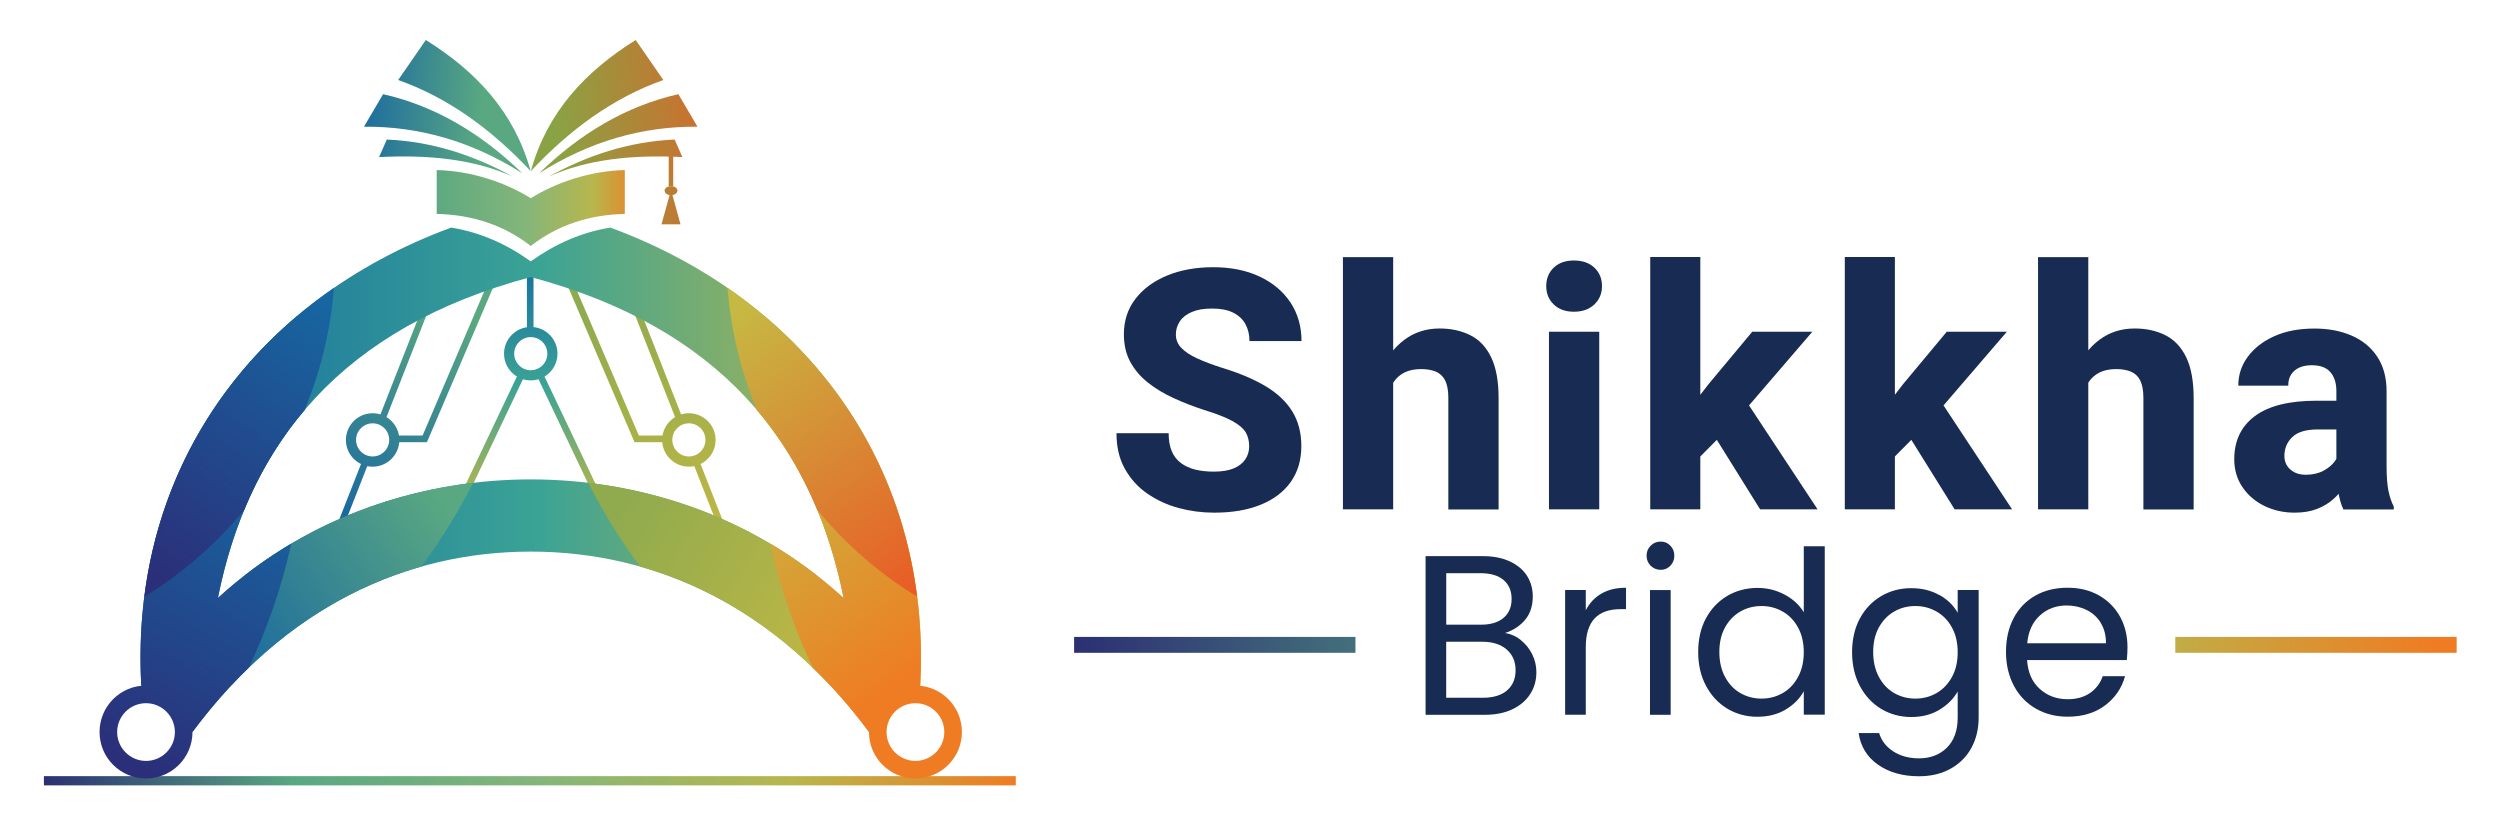 <?xml version="1.0" encoding="UTF-8"?>
<svg id="Layer_1" xmlns="http://www.w3.org/2000/svg" version="1.1" xmlns:xlink="http://www.w3.org/1999/xlink" viewBox="0 0 408.85 134.98">
  <!-- Generator: Adobe Illustrator 29.7.1, SVG Export Plug-In . SVG Version: 2.1.1 Build 8)  -->
  <defs>
    <style>
      .st0 {
        fill: url(#linear-gradient2);
      }

      .st1 {
        fill: url(#linear-gradient33);
      }

      .st2 {
        fill: url(#linear-gradient10);
      }

      .st3 {
        fill: url(#linear-gradient32);
      }

      .st4 {
        fill: url(#linear-gradient21);
      }

      .st5 {
        fill: url(#linear-gradient27);
      }

      .st6 {
        fill: url(#linear-gradient26);
      }

      .st7 {
        fill: url(#linear-gradient1);
      }

      .st8 {
        fill: url(#linear-gradient9);
      }

      .st9 {
        fill: url(#linear-gradient18);
      }

      .st10 {
        fill: url(#linear-gradient23);
      }

      .st11 {
        fill: url(#linear-gradient8);
      }

      .st12 {
        fill: url(#linear-gradient11);
      }

      .st13 {
        fill: url(#linear-gradient16);
      }

      .st14 {
        fill: url(#linear-gradient24);
      }

      .st15 {
        fill: url(#linear-gradient30);
      }

      .st16 {
        fill: url(#linear-gradient22);
      }

      .st17 {
        fill: url(#linear-gradient29);
      }

      .st18 {
        fill: url(#linear-gradient19);
      }

      .st19 {
        fill: url(#linear-gradient12);
      }

      .st20 {
        fill: url(#linear-gradient28);
      }

      .st21 {
        fill: url(#linear-gradient7);
      }

      .st22 {
        fill: url(#linear-gradient20);
      }

      .st23 {
        fill: url(#linear-gradient4);
      }

      .st24 {
        fill: url(#linear-gradient31);
      }

      .st25 {
        fill: url(#linear-gradient14);
      }

      .st26 {
        fill: url(#linear-gradient5);
      }

      .st27 {
        fill: url(#linear-gradient3);
      }

      .st28 {
        fill: url(#linear-gradient25);
      }

      .st29 {
        fill: #182b53;
      }

      .st30 {
        fill: url(#linear-gradient15);
      }

      .st31 {
        fill: url(#linear-gradient17);
      }

      .st32 {
        fill: url(#linear-gradient6);
      }

      .st33 {
        fill: url(#linear-gradient13);
      }

      .st34 {
        fill: url(#linear-gradient);
      }
    </style>
    <linearGradient id="linear-gradient" x1="55.3" y1="388.01" x2="70.29" y2="424.4" gradientTransform="translate(0 473.64) scale(1 -1)" gradientUnits="userSpaceOnUse">
      <stop offset="0" stop-color="#1766a1"/>
      <stop offset="1" stop-color="#59a882"/>
    </linearGradient>
    <linearGradient id="linear-gradient1" x1="86.8" y1="389.17" x2="86.8" y2="432.83" gradientTransform="translate(0 473.64) scale(1 -1)" gradientUnits="userSpaceOnUse">
      <stop offset="0" stop-color="#c6b943"/>
      <stop offset=".49" stop-color="#3ba395"/>
      <stop offset="1" stop-color="#136aa2"/>
      <stop offset="1" stop-color="#90ab4e"/>
    </linearGradient>
    <linearGradient id="linear-gradient2" x1="69.84" y1="439.63" x2="105.11" y2="439.63" gradientTransform="translate(0 473.64) scale(1 -1)" gradientUnits="userSpaceOnUse">
      <stop offset="0" stop-color="#59a882"/>
      <stop offset=".47" stop-color="#86b679"/>
      <stop offset=".77" stop-color="#b8b64c"/>
      <stop offset="1" stop-color="#ef7c22"/>
    </linearGradient>
    <linearGradient id="linear-gradient3" x1="56.85" y1="449.18" x2="78.11" y2="447.43" gradientTransform="translate(0 473.64) scale(1 -1)" gradientUnits="userSpaceOnUse">
      <stop offset="0" stop-color="#1766a1"/>
      <stop offset="1" stop-color="#59a882"/>
    </linearGradient>
    <linearGradient id="linear-gradient4" x1="57.18" y1="453.15" x2="78.44" y2="451.4" gradientTransform="translate(0 473.64) scale(1 -1)" gradientUnits="userSpaceOnUse">
      <stop offset="0" stop-color="#1766a1"/>
      <stop offset="1" stop-color="#59a882"/>
    </linearGradient>
    <linearGradient id="linear-gradient5" x1="57.59" y1="458.07" x2="78.84" y2="456.32" gradientTransform="translate(0 473.64) scale(1 -1)" gradientUnits="userSpaceOnUse">
      <stop offset="0" stop-color="#1766a1"/>
      <stop offset="1" stop-color="#59a882"/>
    </linearGradient>
    <linearGradient id="linear-gradient6" x1="91.01" y1="447.02" x2="126.51" y2="450.12" gradientTransform="translate(0 473.64) scale(1 -1)" gradientUnits="userSpaceOnUse">
      <stop offset="0" stop-color="#89a344"/>
      <stop offset="1" stop-color="#eb5724"/>
    </linearGradient>
    <linearGradient id="linear-gradient7" x1="90.66" y1="450.99" x2="126.16" y2="454.08" gradientTransform="translate(0 473.64) scale(1 -1)" gradientUnits="userSpaceOnUse">
      <stop offset="0" stop-color="#89a344"/>
      <stop offset="1" stop-color="#eb5724"/>
    </linearGradient>
    <linearGradient id="linear-gradient8" x1="90.23" y1="455.92" x2="125.73" y2="459.01" gradientTransform="translate(0 473.64) scale(1 -1)" gradientUnits="userSpaceOnUse">
      <stop offset="0" stop-color="#89a344"/>
      <stop offset="1" stop-color="#eb5724"/>
    </linearGradient>
    <linearGradient id="linear-gradient9" x1="91.26" y1="444.08" x2="126.76" y2="447.17" gradientTransform="translate(0 473.64) scale(1 -1)" gradientUnits="userSpaceOnUse">
      <stop offset="0" stop-color="#89a344"/>
      <stop offset="1" stop-color="#eb5724"/>
    </linearGradient>
    <linearGradient id="linear-gradient10" x1="91.78" y1="438.14" x2="127.28" y2="441.23" gradientTransform="translate(0 473.64) scale(1 -1)" gradientUnits="userSpaceOnUse">
      <stop offset="0" stop-color="#89a344"/>
      <stop offset="1" stop-color="#eb5724"/>
    </linearGradient>
    <linearGradient id="linear-gradient11" x1="91.54" y1="440.88" x2="127.04" y2="443.97" gradientTransform="translate(0 473.64) scale(1 -1)" gradientUnits="userSpaceOnUse">
      <stop offset="0" stop-color="#89a344"/>
      <stop offset="1" stop-color="#eb5724"/>
    </linearGradient>
    <linearGradient id="linear-gradient12" x1="55.28" y1="388.01" x2="70.28" y2="424.4" gradientTransform="translate(-343.36 149.63) rotate(68.58) scale(1 -1)" gradientUnits="userSpaceOnUse">
      <stop offset="0" stop-color="#1766a1"/>
      <stop offset="1" stop-color="#59a882"/>
    </linearGradient>
    <linearGradient id="linear-gradient13" x1="55.65" y1="387.86" x2="70.64" y2="424.26" gradientTransform="translate(-328.85 170.91) rotate(68.58) scale(1 -1)" gradientUnits="userSpaceOnUse">
      <stop offset="0" stop-color="#1766a1"/>
      <stop offset="1" stop-color="#59a882"/>
    </linearGradient>
    <linearGradient id="linear-gradient14" x1="60.81" y1="385.73" x2="75.81" y2="422.13" gradientTransform="translate(0 473.64) scale(1 -1)" gradientUnits="userSpaceOnUse">
      <stop offset="0" stop-color="#1766a1"/>
      <stop offset="1" stop-color="#59a882"/>
    </linearGradient>
    <linearGradient id="linear-gradient15" x1="86.71" y1="389.17" x2="86.71" y2="432.83" gradientTransform="translate(0 473.64) scale(1 -1)" gradientUnits="userSpaceOnUse">
      <stop offset="0" stop-color="#c6b943"/>
      <stop offset=".49" stop-color="#3ba395"/>
      <stop offset="1" stop-color="#136aa2"/>
      <stop offset="1" stop-color="#90ab4e"/>
    </linearGradient>
    <linearGradient id="linear-gradient16" x1="80.76" y1="389.17" x2="80.76" y2="432.83" gradientTransform="translate(-317.82 170.6) rotate(64.6) scale(1 -1)" gradientUnits="userSpaceOnUse">
      <stop offset="0" stop-color="#c6b943"/>
      <stop offset=".49" stop-color="#3ba395"/>
      <stop offset="1" stop-color="#136aa2"/>
      <stop offset="1" stop-color="#90ab4e"/>
    </linearGradient>
    <linearGradient id="linear-gradient17" x1="122.2" y1="380.89" x2="101.98" y2="425" gradientTransform="translate(0 473.64) scale(1 -1)" gradientUnits="userSpaceOnUse">
      <stop offset="0" stop-color="#c6b943"/>
      <stop offset="1" stop-color="#90ab4e"/>
    </linearGradient>
    <linearGradient id="linear-gradient18" x1="122.68" y1="381.11" x2="102.46" y2="425.21" gradientTransform="translate(-143.74 405.68) rotate(21.43) scale(1 -1)" gradientUnits="userSpaceOnUse">
      <stop offset="0" stop-color="#c6b943"/>
      <stop offset="1" stop-color="#90ab4e"/>
    </linearGradient>
    <linearGradient id="linear-gradient19" x1="121.53" y1="380.58" x2="101.3" y2="424.68" gradientTransform="translate(-135.39 404.1) rotate(21.43) scale(1 -1)" gradientUnits="userSpaceOnUse">
      <stop offset="0" stop-color="#c6b943"/>
      <stop offset="1" stop-color="#90ab4e"/>
    </linearGradient>
    <linearGradient id="linear-gradient20" x1="117.03" y1="378.52" x2="96.81" y2="422.63" gradientTransform="translate(0 473.64) scale(1 -1)" gradientUnits="userSpaceOnUse">
      <stop offset="0" stop-color="#c6b943"/>
      <stop offset="1" stop-color="#90ab4e"/>
    </linearGradient>
    <linearGradient id="linear-gradient21" x1="92.8" y1="389.17" x2="92.8" y2="432.83" gradientTransform="translate(-163.95 394.8) rotate(25.42) scale(1 -1)" gradientUnits="userSpaceOnUse">
      <stop offset="0" stop-color="#c6b943"/>
      <stop offset=".49" stop-color="#3ba395"/>
      <stop offset="1" stop-color="#136aa2"/>
      <stop offset="1" stop-color="#90ab4e"/>
    </linearGradient>
    <linearGradient id="linear-gradient22" x1="22.97" y1="395.17" x2="150.63" y2="395.17" gradientTransform="translate(0 473.64) scale(1 -1)" gradientUnits="userSpaceOnUse">
      <stop offset="0" stop-color="#90ab4e"/>
      <stop offset="0" stop-color="#136aa2"/>
      <stop offset=".51" stop-color="#3ba395"/>
      <stop offset="1" stop-color="#c6b943"/>
    </linearGradient>
    <linearGradient id="linear-gradient23" x1="7.18" y1="345.96" x2="166.11" y2="345.96" gradientTransform="translate(0 473.64) scale(1 -1)" gradientUnits="userSpaceOnUse">
      <stop offset="0" stop-color="#2b3073"/>
      <stop offset=".26" stop-color="#59a882"/>
      <stop offset=".52" stop-color="#86b679"/>
      <stop offset=".77" stop-color="#b8b64c"/>
      <stop offset="1" stop-color="#ef7c22"/>
    </linearGradient>
    <linearGradient id="linear-gradient24" x1="46.63" y1="395.63" x2="20.74" y2="348.18" gradientTransform="translate(0 473.64) scale(1 -1)" gradientUnits="userSpaceOnUse">
      <stop offset="0" stop-color="#1766a1"/>
      <stop offset="1" stop-color="#2b2e79"/>
    </linearGradient>
    <linearGradient id="linear-gradient25" x1="119.48" y1="395.93" x2="144.87" y2="360.65" gradientTransform="translate(0 473.64) scale(1 -1)" gradientUnits="userSpaceOnUse">
      <stop offset="0" stop-color="#c6b943"/>
      <stop offset="1" stop-color="#ef7c22"/>
    </linearGradient>
    <linearGradient id="linear-gradient26" x1="33.9" y1="366.91" x2="72.12" y2="391.99" gradientTransform="translate(0 473.64) scale(1 -1)" gradientUnits="userSpaceOnUse">
      <stop offset="0" stop-color="#1766a1"/>
      <stop offset="1" stop-color="#59a882"/>
    </linearGradient>
    <linearGradient id="linear-gradient27" x1="142.78" y1="366.16" x2="101.7" y2="390.24" gradientTransform="translate(0 473.64) scale(1 -1)" gradientUnits="userSpaceOnUse">
      <stop offset="0" stop-color="#c6b943"/>
      <stop offset="1" stop-color="#90ab4e"/>
    </linearGradient>
    <linearGradient id="linear-gradient28" x1="43.93" y1="397.1" x2="18.05" y2="349.65" gradientTransform="translate(0 473.64) scale(1 -1)" gradientUnits="userSpaceOnUse">
      <stop offset="0" stop-color="#1766a1"/>
      <stop offset="1" stop-color="#2b2e79"/>
    </linearGradient>
    <linearGradient id="linear-gradient29" x1="54.74" y1="422.94" x2="23.87" y2="379.36" gradientTransform="translate(0 473.64) scale(1 -1)" gradientUnits="userSpaceOnUse">
      <stop offset="0" stop-color="#1766a1"/>
      <stop offset="1" stop-color="#2b2e79"/>
    </linearGradient>
    <linearGradient id="linear-gradient30" x1="125.34" y1="400.14" x2="150.73" y2="364.86" gradientTransform="translate(0 473.64) scale(1 -1)" gradientUnits="userSpaceOnUse">
      <stop offset="0" stop-color="#c6b943"/>
      <stop offset="1" stop-color="#ef7c22"/>
    </linearGradient>
    <linearGradient id="linear-gradient31" x1="119.56" y1="422.5" x2="152.19" y2="375.33" gradientTransform="translate(0 473.64) scale(1 -1)" gradientUnits="userSpaceOnUse">
      <stop offset="0" stop-color="#c6b943"/>
      <stop offset="1" stop-color="#eb5724"/>
    </linearGradient>
    <linearGradient id="linear-gradient32" x1="175.78" y1="368.18" x2="398.56" y2="368.18" gradientTransform="translate(0 473.64) scale(1 -1)" gradientUnits="userSpaceOnUse">
      <stop offset="0" stop-color="#2b3073"/>
      <stop offset=".39" stop-color="#59a882"/>
      <stop offset=".52" stop-color="#86b679"/>
      <stop offset=".77" stop-color="#b8b64c"/>
      <stop offset="1" stop-color="#ef7c22"/>
    </linearGradient>
    <linearGradient id="linear-gradient33" x1="175.78" y1="368.18" x2="398.56" y2="368.18" gradientTransform="translate(0 473.64) scale(1 -1)" gradientUnits="userSpaceOnUse">
      <stop offset="0" stop-color="#2b3073"/>
      <stop offset=".26" stop-color="#59a882"/>
      <stop offset=".52" stop-color="#86b679"/>
      <stop offset=".77" stop-color="#b8b64c"/>
      <stop offset="1" stop-color="#ef7c22"/>
    </linearGradient>
  </defs>
  <g>
    <path class="st34" d="M60.94,69.23c1.5,0,2.71,1.22,2.71,2.71s-1.22,2.71-2.71,2.71-2.71-1.22-2.71-2.71,1.22-2.71,2.71-2.71M60.94,67.58c-2.41,0-4.37,1.96-4.37,4.37s1.96,4.37,4.37,4.37,4.37-1.96,4.37-4.37-1.96-4.37-4.37-4.37h0Z"/>
    <path class="st7" d="M86.8,55.13c1.5,0,2.71,1.22,2.71,2.71s-1.22,2.71-2.71,2.71-2.71-1.22-2.71-2.71,1.22-2.71,2.71-2.71M86.8,53.47c-2.41,0-4.37,1.96-4.37,4.37s1.96,4.37,4.37,4.37,4.37-1.96,4.37-4.37-1.96-4.37-4.37-4.37h0Z"/>
    <path class="st0" d="M86.8,40.23c4.39-3.43,9.55-5.11,15.38-5.25v-7.17c-5.83.14-11.4,2.12-15.38,4.61-3.98-2.49-9.55-4.47-15.38-4.61v7.17c5.83.14,10.99,1.82,15.38,5.25h0Z"/>
    <path class="st27" d="M61.99,25.69c8.03-.41,15.49.32,21.86,3.19-6.24-3.42-12.98-5.72-20.59-6.06l-1.27,2.87Z"/>
    <path class="st23" d="M59.54,20.72c9-.07,17.64,2.39,25.89,7.63-6.63-6.44-14.12-10.98-22.78-12.95l-3.12,5.31h0Z"/>
    <path class="st26" d="M86.8,28c-6.32-6.75-13.41-11.98-21.68-14.92l4.52-6.54c8.09,5.06,14.44,11.64,17.15,21.46h0Z"/>
    <path class="st32" d="M111.6,25.69c-8.03-.41-15.49.32-21.86,3.19,6.24-3.42,12.98-5.72,20.59-6.06l1.27,2.87Z"/>
    <path class="st21" d="M114.05,20.72c-9-.07-17.64,2.39-25.89,7.63,6.63-6.44,14.12-10.98,22.78-12.95,0,0,3.12,5.31,3.12,5.31Z"/>
    <path class="st11" d="M86.8,28c6.32-6.75,13.41-11.98,21.68-14.92l-4.52-6.54c-8.09,5.06-14.44,11.64-17.15,21.46h0Z"/>
    <rect class="st8" x="109.36" y="25.47" width=".74" height="4.97"/>
    <polygon class="st2" points="111.29 36.69 108.18 36.69 109.74 31.05 111.29 36.69"/>
    <ellipse class="st12" cx="109.74" cy="31.18" rx="1.05" ry=".74"/>
    <rect class="st19" x="56.23" y="59.32" width="19.34" height="1.08" transform="translate(-13.89 99.35) rotate(-68.58)"/>
    <rect class="st33" x="51.41" y="80.61" width="12.27" height="1.08" transform="translate(-39.01 105.09) rotate(-68.58)"/>
    <polygon class="st25" points="69.82 72.32 64.69 72.32 64.69 71.23 69.11 71.23 79.94 45.89 80.94 46.32 69.82 72.32"/>
    <rect class="st30" x="86.17" y="44.7" width="1.08" height="9.63"/>
    <rect class="st13" x="70.39" y="70.19" width="20.78" height="1.08" transform="translate(-17.76 113.37) rotate(-64.6)"/>
    <path class="st31" d="M112.66,69.23c1.5,0,2.71,1.22,2.71,2.71s-1.22,2.71-2.71,2.71-2.71-1.22-2.71-2.71,1.22-2.71,2.71-2.71M112.66,67.58c-2.41,0-4.37,1.96-4.37,4.37s1.96,4.37,4.37,4.37,4.37-1.96,4.37-4.37-1.96-4.37-4.37-4.37h0Z"/>
    <rect class="st9" x="107.16" y="50.19" width="1.08" height="19.34" transform="translate(-14.42 43.49) rotate(-21.43)"/>
    <rect class="st18" x="115.51" y="75" width="1.08" height="12.27" transform="translate(-21.62 48.01) rotate(-21.43)"/>
    <polygon class="st22" points="108.9 72.32 103.77 72.32 92.65 46.32 93.65 45.89 104.48 71.23 108.9 71.23 108.9 72.32"/>
    <rect class="st4" x="92.27" y="60.35" width="1.08" height="20.78" transform="translate(-21.38 46.69) rotate(-25.42)"/>
    <path class="st16" d="M99.82,37.22c-4.72.76-9.04,2.67-13.02,5.53-3.98-2.86-8.3-4.77-13.02-5.53-32.28,11.9-52.6,39.6-50.68,74.89,3.91,1.52,6.86,3.91,8.38,7.6,15.29-20.6,35.04-29.5,55.32-29.5s40.03,8.9,55.32,29.5c1.52-3.69,4.47-6.08,8.38-7.6,1.92-35.29-18.4-62.99-50.68-74.89h-.01ZM86.8,78.4c-16.81,0-35.78,5.34-51.17,19.41,5.12-25.6,20.42-44.28,51.17-52.5,30.75,8.21,46.05,26.9,51.17,52.5-15.38-14.07-34.36-19.41-51.17-19.41Z"/>
    <rect class="st10" x="7.18" y="126.93" width="158.94" height="1.51"/>
    <path class="st14" d="M23.88,115c2.6,0,4.72,2.12,4.72,4.72s-2.12,4.72-4.72,4.72-4.72-2.12-4.72-4.72,2.12-4.72,4.72-4.72M23.88,112.11c-4.2,0-7.6,3.4-7.6,7.6s3.4,7.6,7.6,7.6,7.6-3.4,7.6-7.6-3.4-7.6-7.6-7.6h0Z"/>
    <path class="st28" d="M149.71,115c2.6,0,4.72,2.12,4.72,4.72s-2.12,4.72-4.72,4.72-4.72-2.12-4.72-4.72,2.12-4.72,4.72-4.72M149.71,112.11c-4.2,0-7.6,3.4-7.6,7.6s3.4,7.6,7.6,7.6,7.6-3.4,7.6-7.6-3.4-7.6-7.6-7.6h0Z"/>
    <path class="st6" d="M37.84,112.06c9.32-9.95,19.91-16.24,31.06-19.4,3.19-4.31,6.04-8.9,8.49-13.71-12.56,1.49-25.69,6.09-37.26,15.06l-2.29,18.05h0Z"/>
    <path class="st5" d="M135.75,112.06c-9.32-9.95-19.91-16.24-31.06-19.4-3.19-4.31-6.04-8.9-8.49-13.71,12.56,1.49,25.69,6.09,37.26,15.06l2.29,18.05h0Z"/>
    <path class="st20" d="M35.63,97.8c2.38-11.91,6.97-22.33,14.3-30.89-.05-5.18-.51-10.27-1.34-15.22-17.14,14.45-26.84,35.55-25.49,60.42,3.91,1.52,6.86,3.91,8.38,7.6,2.92-3.93,5.99-7.43,9.21-10.53,3.03-6.41,5.38-13.2,6.95-20.28-4.16,2.47-8.2,5.42-12.01,8.9h0Z"/>
    <path class="st17" d="M23.61,97.58c6.2-3.79,11.71-8.59,16.32-14.17,2.47-5.99,5.73-11.46,9.86-16.33,2.61-6.24,4.27-12.96,4.82-20-17.08,11.78-28.31,29.34-30.99,50.49h0Z"/>
    <path class="st15" d="M137.96,97.8c-2.38-11.91-6.97-22.33-14.3-30.89.05-5.18.51-10.27,1.34-15.22,17.14,14.45,26.84,35.55,25.49,60.42-3.91,1.52-6.86,3.91-8.38,7.6-2.92-3.93-5.99-7.43-9.21-10.53-3.03-6.41-5.38-13.2-6.95-20.28,4.16,2.47,8.2,5.42,12.01,8.9h0Z"/>
    <path class="st24" d="M149.99,97.58c-6.2-3.79-11.71-8.59-16.32-14.17-2.47-5.99-5.73-11.46-9.86-16.33-2.61-6.24-4.27-12.96-4.82-20,17.08,11.78,28.31,29.34,30.99,50.49h0Z"/>
  </g>
  <g>
    <g>
      <rect class="st3" x="175.66" y="104.16" width="46.01" height="2.6"/>
      <rect class="st1" x="355.75" y="104.16" width="46.01" height="2.6"/>
    </g>
    <g>
      <path class="st29" d="M198.55,83.84c-1.97,0-3.9-.25-5.79-.76-1.89-.51-3.59-1.3-5.13-2.36s-2.75-2.41-3.67-4.05-1.37-3.57-1.37-5.82h8.53c0,1.16.17,2.14.51,2.94s.84,1.44,1.49,1.93c.66.49,1.44.85,2.35,1.08.91.22,1.93.33,3.06.33,1.35,0,2.43-.19,3.28-.55s1.46-.87,1.87-1.49.61-1.33.61-2.09c0-.88-.19-1.63-.55-2.27-.37-.64-1.08-1.25-2.13-1.84s-2.62-1.21-4.7-1.85c-1.75-.57-3.42-1.22-4.99-1.94-1.58-.72-2.98-1.57-4.2-2.54s-2.18-2.1-2.88-3.39-1.04-2.81-1.04-4.52c0-2.2.63-4.13,1.88-5.76,1.25-1.64,2.98-2.91,5.17-3.82s4.71-1.37,7.56-1.37,5.43.51,7.59,1.53,3.84,2.43,5.05,4.25c1.2,1.82,1.8,3.92,1.8,6.3h-8.51c0-1.03-.22-1.96-.66-2.77s-1.11-1.43-2.01-1.88-2.04-.67-3.44-.67-2.43.19-3.31.56c-.89.38-1.55.89-1.97,1.53-.43.65-.65,1.37-.65,2.17s.29,1.55.89,2.17,1.44,1.2,2.57,1.71c1.12.52,2.48,1.03,4.06,1.54,2.84.86,5.23,1.87,7.17,3.03s3.38,2.54,4.37,4.14c.97,1.6,1.46,3.48,1.46,5.64,0,2.29-.58,4.25-1.74,5.88s-2.82,2.87-4.95,3.73-4.66,1.28-7.56,1.28h-.01Z"/>
      <path class="st29" d="M227.84,83.3h-8.22v-41.25h8.22v41.25ZM224.49,67.92c0-2.76.46-5.2,1.37-7.33.91-2.13,2.19-3.81,3.82-5.03,1.64-1.22,3.56-1.84,5.76-1.84,1.91,0,3.59.38,5.05,1.12s2.58,1.94,3.38,3.61c.8,1.66,1.21,3.89,1.21,6.66v18.21h-8.22v-18.26c0-1.22-.18-2.16-.52-2.84s-.86-1.16-1.51-1.44c-.66-.27-1.47-.42-2.41-.42-1.08,0-1.97.19-2.72.55-.73.37-1.33.89-1.78,1.56-.45.67-.76,1.46-.95,2.37s-.28,1.91-.28,2.98l-2.2.1h.01Z"/>
      <path class="st29" d="M257.4,42.6c1.4,0,2.51.39,3.34,1.17s1.25,1.79,1.25,3.02-.42,2.19-1.25,3c-.84.79-1.94,1.19-3.34,1.19s-2.48-.4-3.3-1.19-1.23-1.8-1.23-3,.41-2.25,1.23-3.02c.83-.78,1.92-1.17,3.3-1.17ZM261.54,83.3h-8.22v-29.05h8.22v29.05Z"/>
      <path class="st29" d="M278.07,83.3h-8.19v-41.27h8.19v41.27ZM283.85,68.83l-6.85,6.9-3.03-5.85,5.45-7.06,7.14-8.57h9.83l-12.53,14.58h-.01ZM279.61,70.07l5.72-4.84,11.92,18.07h-9.4l-8.24-13.23h0Z"/>
      <path class="st29" d="M309.89,83.3h-8.19v-41.27h8.19v41.27ZM315.66,68.83l-6.85,6.9-3.03-5.85,5.45-7.06,7.14-8.57h9.83l-12.53,14.58h-.01ZM311.42,70.07l5.72-4.84,11.92,18.07h-9.4l-8.24-13.23h0Z"/>
      <path class="st29" d="M341.52,83.3h-8.22v-41.25h8.22v41.25ZM338.16,67.92c0-2.76.46-5.2,1.37-7.33.91-2.13,2.18-3.81,3.82-5.03s3.56-1.84,5.76-1.84c1.91,0,3.59.38,5.05,1.12,1.45.74,2.58,1.94,3.38,3.61.8,1.66,1.21,3.89,1.21,6.66v18.21h-8.22v-18.26c0-1.22-.18-2.16-.52-2.84s-.86-1.16-1.51-1.44c-.66-.27-1.47-.42-2.41-.42-1.08,0-1.97.19-2.72.55-.73.37-1.33.89-1.78,1.56-.45.67-.76,1.46-.95,2.37s-.28,1.91-.28,2.98l-2.2.1h.01Z"/>
      <path class="st29" d="M383.14,70.23h-4.08c-1.93,0-3.33.42-4.19,1.26s-1.28,1.86-1.28,3.06c0,.9.31,1.63.95,2.21.64.58,1.49.88,2.56.88s2.07-.22,2.87-.65,1.43-.95,1.87-1.56.65-1.16.63-1.66l2.09,3.52c-.28.72-.67,1.45-1.14,2.21-.48.76-1.08,1.47-1.82,2.12-.73.66-1.62,1.19-2.65,1.6-1.03.41-2.27.62-3.68.62-1.83,0-3.49-.38-4.99-1.12s-2.69-1.78-3.57-3.09-1.32-2.82-1.32-4.52c0-3.04,1.13-5.4,3.38-7.07s5.62-2.51,10.1-2.51h4.27v4.7h0ZM382.09,63.94c0-1.28-.32-2.31-.97-3.07s-1.66-1.14-3.06-1.14c-.78,0-1.47.13-2.04.39-.57.26-1.01.64-1.33,1.13s-.47,1.1-.47,1.82h-8.17c0-1.73.51-3.31,1.54-4.71s2.47-2.53,4.33-3.37,4.06-1.26,6.59-1.26c2.26,0,4.27.38,6.04,1.14,1.78.76,3.18,1.9,4.2,3.43,1.03,1.53,1.55,3.43,1.55,5.71v12.14c0,1.73.1,3.1.3,4.09s.5,1.87.88,2.62v.46h-8.24c-.4-.83-.69-1.86-.87-3.1s-.28-2.51-.28-3.8v-12.46h0Z"/>
    </g>
    <g>
      <path class="st29" d="M248.71,104.68c.78.62,1.4,1.39,1.86,2.31s.69,1.9.69,2.95c0,1.32-.33,2.5-1,3.55s-1.64,1.89-2.92,2.5c-1.27.61-2.79.91-4.52.91h-9.68v-25.95h9.31c1.77,0,3.26.29,4.5.88s2.17,1.37,2.79,2.36.93,2.11.93,3.35c0,1.54-.42,2.81-1.24,3.81-.84,1-1.93,1.73-3.29,2.17.94.15,1.81.53,2.59,1.16h0ZM236.52,102.16h5.69c1.59,0,2.82-.38,3.69-1.12.87-.74,1.31-1.78,1.31-3.09s-.44-2.35-1.31-3.09-2.12-1.12-3.76-1.12h-5.62v8.41h0ZM246.45,112.91c.94-.79,1.41-1.9,1.41-3.31s-.5-2.57-1.49-3.41c-.99-.84-2.32-1.24-3.98-1.24h-5.88v9.16h6c1.69,0,3-.4,3.95-1.19h0Z"/>
      <path class="st29" d="M261.88,97.09c1.11-.65,2.45-.97,4.04-.97v3.5h-.89c-3.8,0-5.69,2.06-5.69,6.18v11.09h-3.38v-20.4h3.38v3.31c.6-1.17,1.44-2.07,2.55-2.72h-.01Z"/>
      <path class="st29" d="M269.95,92.52c-.45-.45-.67-.99-.67-1.64s.22-1.19.67-1.64.99-.67,1.64-.67,1.15.22,1.58.67c.44.45.65.99.65,1.64s-.22,1.19-.65,1.64c-.44.45-.96.67-1.58.67s-1.19-.22-1.64-.67ZM273.22,96.5v20.4h-3.38v-20.4h3.38Z"/>
      <path class="st29" d="M278.99,101.13c.85-1.58,2.01-2.8,3.48-3.67,1.47-.87,3.13-1.31,4.97-1.31,1.59,0,3.06.37,4.43,1.1,1.37.73,2.4,1.69,3.12,2.88v-10.79h3.43v27.54h-3.43v-3.83c-.67,1.22-1.66,2.21-2.98,3-1.32.78-2.85,1.17-4.62,1.17s-3.46-.45-4.93-1.34c-1.47-.9-2.63-2.14-3.48-3.76-.85-1.61-1.26-3.45-1.26-5.5s.42-3.92,1.26-5.49h0ZM294.06,102.64c-.62-1.14-1.45-2.02-2.51-2.62-1.05-.61-2.21-.91-3.48-.91s-2.42.3-3.46.9c-1.04.6-1.87,1.46-2.5,2.6s-.93,2.49-.93,4.02.31,2.92.93,4.07,1.45,2.04,2.5,2.64,2.19.91,3.46.91,2.42-.3,3.48-.91,1.89-1.49,2.51-2.64.93-2.5.93-4.04-.31-2.88-.93-4.02h0Z"/>
      <path class="st29" d="M317.2,97.31c1.33.77,2.31,1.73,2.96,2.9v-3.72h3.43v20.85c0,1.86-.4,3.52-1.19,4.97s-1.93,2.59-3.41,3.41-3.2,1.23-5.16,1.23c-2.68,0-4.91-.64-6.71-1.9-1.79-1.26-2.84-2.99-3.16-5.17h3.35c.38,1.24,1.14,2.24,2.31,3,1.17.75,2.57,1.14,4.21,1.14,1.86,0,3.38-.58,4.56-1.74,1.18-1.17,1.77-2.81,1.77-4.91v-4.28c-.67,1.19-1.66,2.18-2.98,2.98s-2.85,1.19-4.62,1.19-3.46-.45-4.93-1.34c-1.47-.9-2.63-2.14-3.48-3.76-.85-1.61-1.26-3.45-1.26-5.5s.42-3.92,1.26-5.49,2.01-2.8,3.48-3.67c1.47-.87,3.12-1.31,4.93-1.31s3.31.39,4.64,1.15v-.02ZM319.23,102.64c-.62-1.14-1.46-2.02-2.52-2.62-1.06-.61-2.21-.91-3.48-.91s-2.42.3-3.46.9-1.87,1.46-2.5,2.6-.93,2.49-.93,4.02.31,2.92.93,4.07,1.45,2.04,2.5,2.64,2.19.91,3.46.91,2.42-.3,3.48-.91c1.06-.61,1.89-1.49,2.52-2.64s.93-2.5.93-4.04-.31-2.88-.93-4.02h0Z"/>
      <path class="st29" d="M347.82,107.95h-16.31c.13,2.01.81,3.58,2.07,4.71,1.25,1.13,2.78,1.69,4.56,1.69,1.46,0,2.68-.34,3.67-1.02.98-.68,1.67-1.6,2.07-2.74h3.65c-.54,1.96-1.64,3.55-3.28,4.78s-3.68,1.84-6.1,1.84c-1.93,0-3.67-.44-5.19-1.31s-2.73-2.1-3.59-3.71-1.31-3.46-1.31-5.57.42-3.96,1.26-5.55,2.03-2.81,3.55-3.67,3.28-1.28,5.26-1.28,3.65.42,5.14,1.26c1.49.85,2.63,2.01,3.45,3.48.8,1.47,1.21,3.14,1.21,5,0,.65-.04,1.33-.11,2.05v.02ZM343.57,101.87c-.57-.93-1.35-1.64-2.33-2.12s-2.07-.73-3.26-.73c-1.71,0-3.18.54-4.38,1.64-1.2,1.09-1.89,2.6-2.07,4.54h12.88c0-1.3-.28-2.4-.86-3.33h.01Z"/>
    </g>
  </g>
</svg>